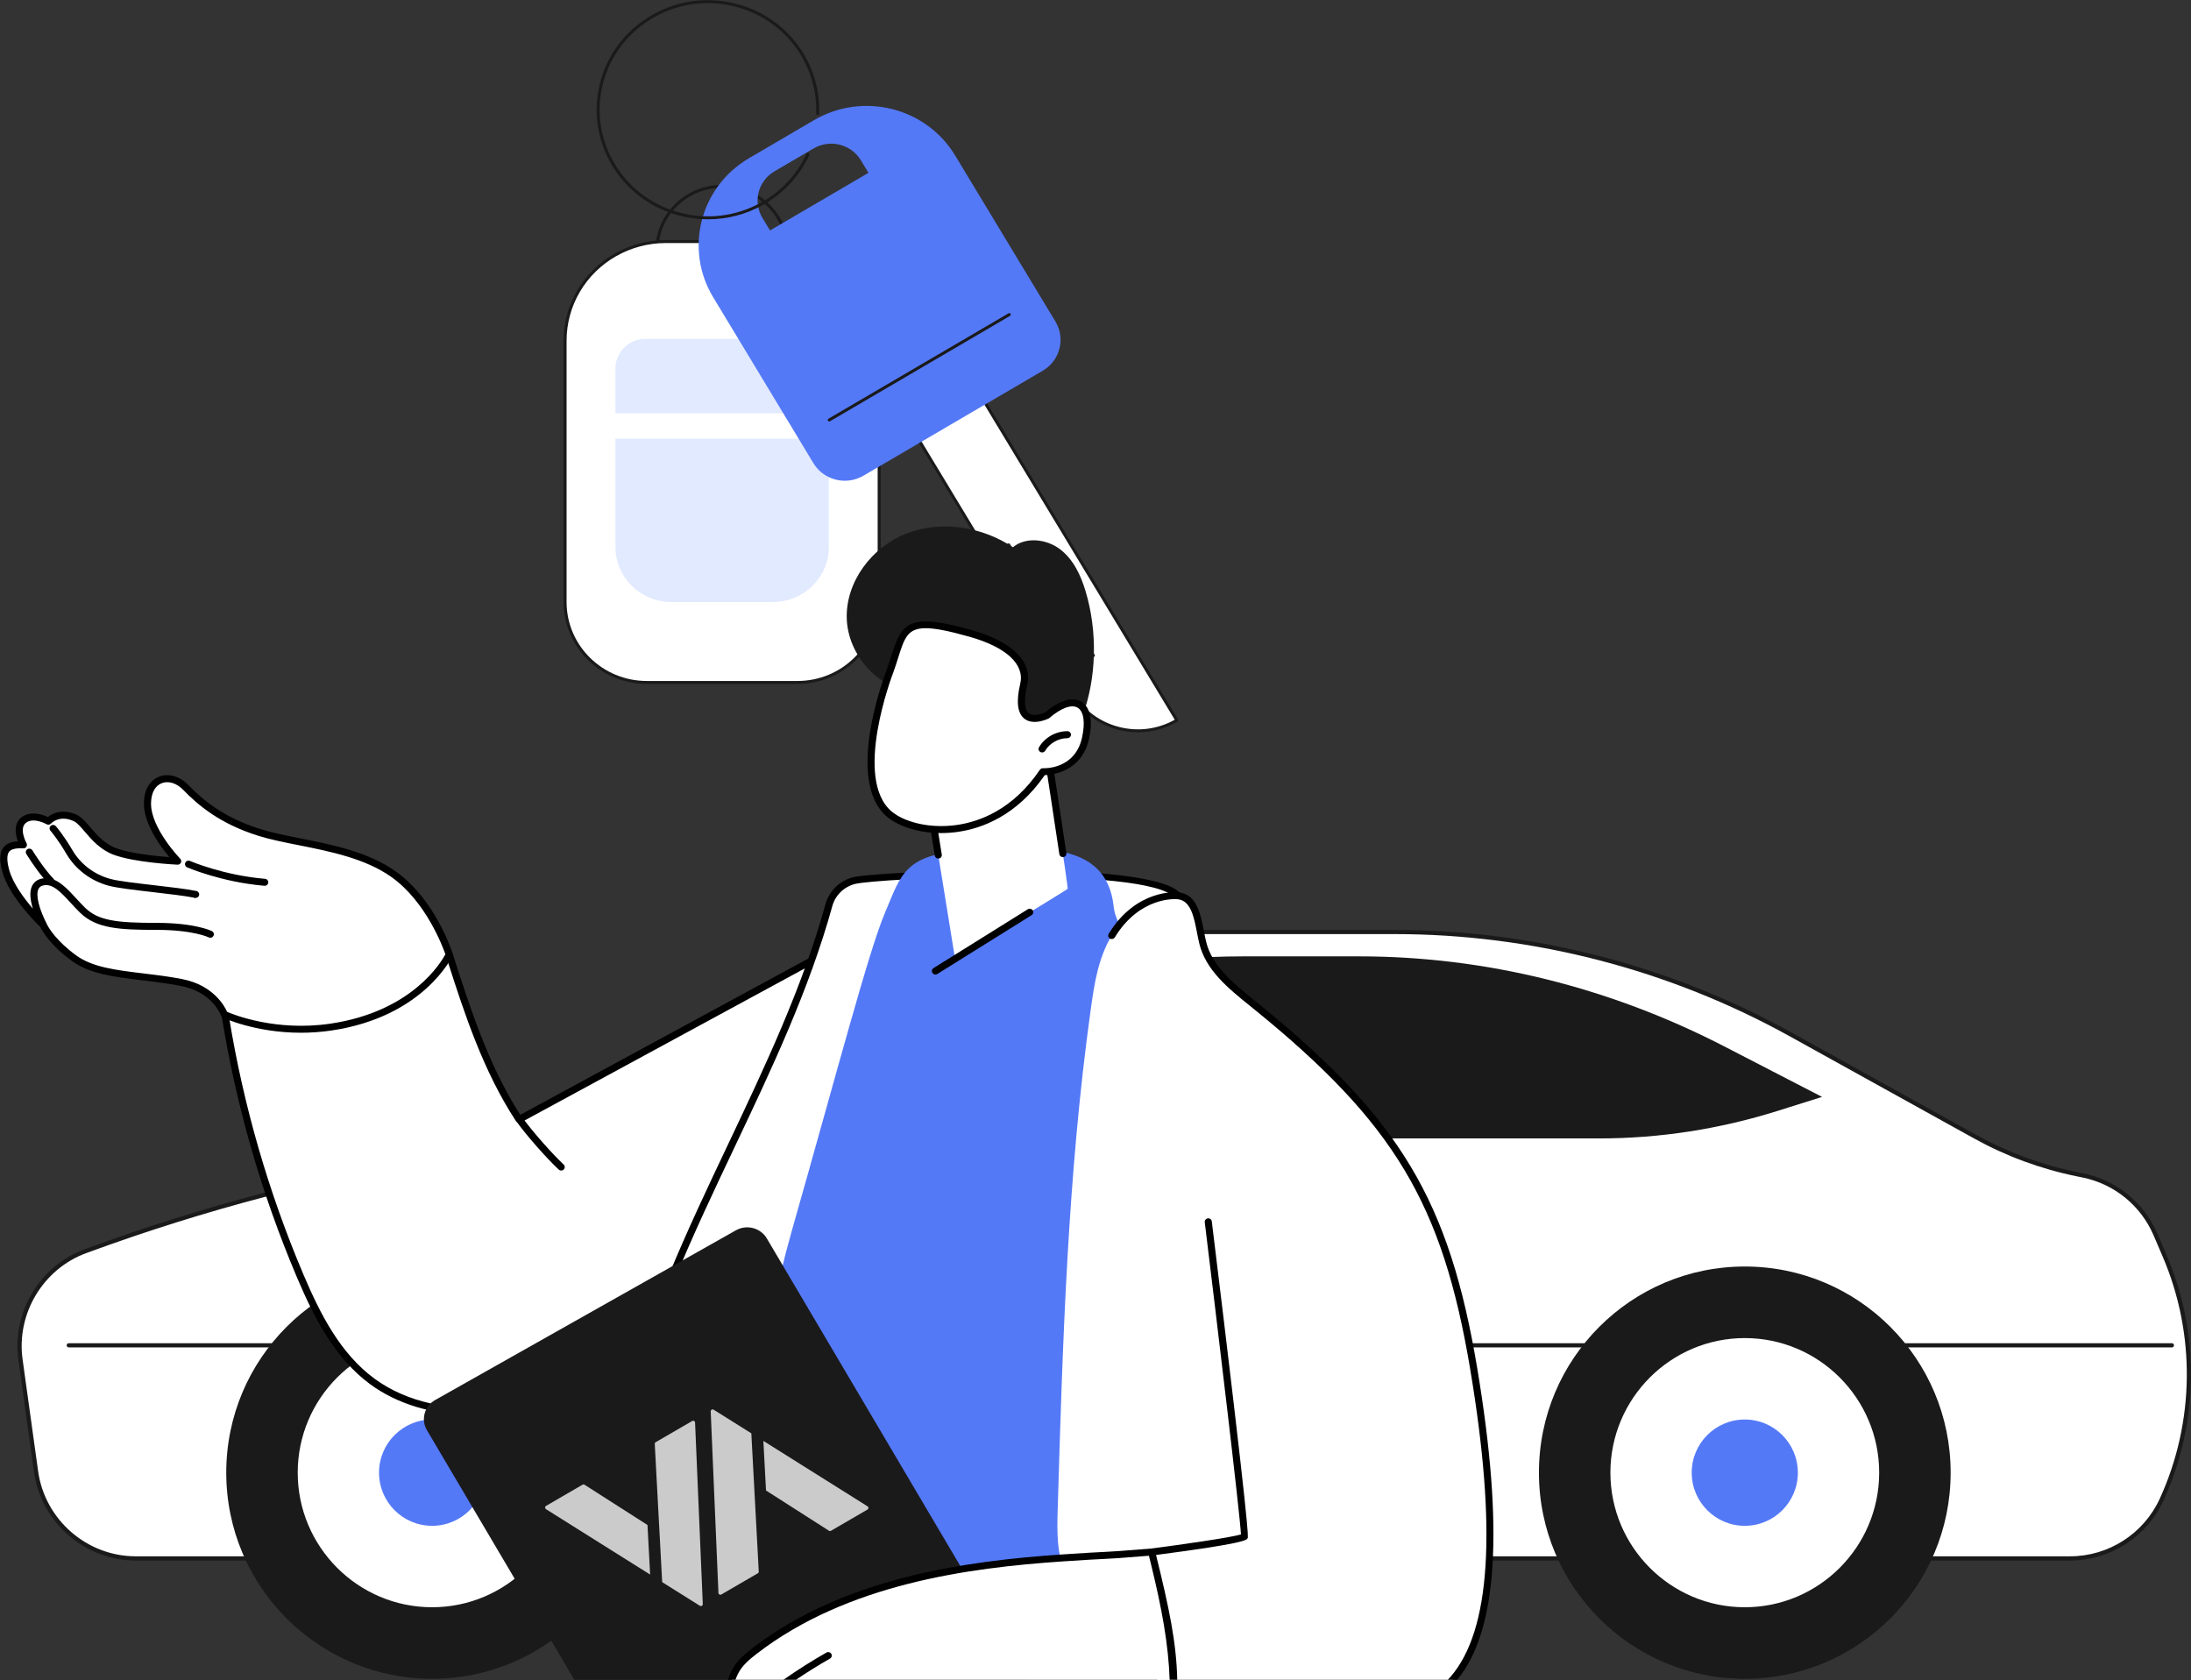 <svg id="Layer_1" data-name="Layer 1" xmlns="http://www.w3.org/2000/svg" xmlns:xlink="http://www.w3.org/1999/xlink" viewBox="0.88 7.05 266.12 204.07"><rect x="0.88" y="7.05" width="266.12" height="204.07" fill="#333333" stroke="none"/><defs><style>      .cls-1 {        fill: #e2eaff;      }      .cls-2 {        fill: #fff;      }      .cls-3 {        fill: #5479f7;      }      .cls-4 {        fill: none;      }      .cls-5 {        clip-path: url(#clippath-1);      }      .cls-6 {        fill: #cbcbcb;      }      .cls-7 {        fill: #1a1a1a;      }      .cls-8 {        clip-path: url(#clippath-2);      }      .cls-9 {        clip-path: url(#clippath);      }    </style><clipPath id="clippath"><rect class="cls-4" x="3" y="120" width="264" height="90.965"/></clipPath><clipPath id="clippath-1"><rect class="cls-4" x="40" width="104" height="96"/></clipPath><clipPath id="clippath-2"><rect class="cls-4" y="71" width="183" height="164"/></clipPath></defs><g class="cls-9"><g><path class="cls-2" d="M17.365,196.342h234.955c4.779,0,9.12-2.789,11.112-7.139,4.294-9.375,4.427-20.132.366-29.61l-1.112-2.595c-1.58-3.689-4.866-6.367-8.794-7.169l-.734-.149c-4.338-.885-8.516-2.428-12.39-4.574l-22.383-12.404c-14.732-8.164-31.293-12.447-48.13-12.447h-22.708c-16.335,0-32.409,4.102-46.751,11.932l-12.494,6.82c-5.321,2.904-11.094,4.885-17.076,5.857l-16.029,2.606c-14.884,2.42-29.504,6.255-43.663,11.451l-.263.097c-5.404,1.983-8.695,7.473-7.902,13.182l1.887,13.586c.84,6.051,6.007,10.556,12.108,10.556Z"/><path class="cls-7" d="M252.32,196.597H17.365c-6.194,0-11.508-4.633-12.361-10.776l-1.887-13.586c-.804-5.787,2.588-11.446,8.066-13.457l.263-.096c14.139-5.19,28.845-9.047,43.709-11.463l16.029-2.606c5.968-.971,11.686-2.932,16.994-5.83l12.493-6.82c14.337-7.826,30.545-11.963,46.874-11.963h22.708c16.837,0,33.522,4.315,48.254,12.478l22.383,12.404c3.855,2.137,8,3.667,12.317,4.548l.734.15c4.009.817,7.365,3.553,8.978,7.318l1.111,2.594c4.082,9.526,3.948,20.394-.368,29.817-2.027,4.427-6.48,7.288-11.344,7.288ZM147.547,120.51c-16.243,0-32.367,4.115-46.629,11.901l-12.494,6.82c-5.36,2.926-11.132,4.906-17.157,5.885l-16.029,2.606c-14.832,2.412-29.507,6.26-43.615,11.439l-.263.096c-5.254,1.929-8.507,7.357-7.737,12.907l1.887,13.586c.819,5.893,5.915,10.336,11.856,10.336h234.955c4.665,0,8.936-2.743,10.881-6.989,4.255-9.293,4.387-20.01.363-29.404l-1.112-2.594c-1.547-3.611-4.766-6.236-8.611-7.02l-.734-.15c-4.368-.891-8.561-2.439-12.463-4.6l-22.383-12.404c-14.655-8.122-31.256-12.415-48.006-12.415h-22.708Z"/><path class="cls-7" d="M264.68,170.713H9.233c-.141,0-.255-.114-.255-.255s.114-.255.255-.255h255.447c.141,0,.255.114.255.255s-.114.255-.255.255Z"/><path class="cls-7" d="M212.803,210.965c13.809,0,25.003-11.21,25.003-25.039s-11.194-25.039-25.003-25.039-25.003,11.211-25.003,25.039,11.194,25.039,25.003,25.039Z"/><path class="cls-2" d="M212.803,202.528c9.156,0,16.578-7.433,16.578-16.602s-7.422-16.602-16.578-16.602-16.578,7.433-16.578,16.602,7.422,16.602,16.578,16.602Z"/><path class="cls-7" d="M212.803,202.784c-9.282,0-16.833-7.563-16.833-16.858s7.551-16.857,16.833-16.857,16.833,7.562,16.833,16.857-7.551,16.858-16.833,16.858ZM212.803,169.579c-9.001,0-16.323,7.334-16.323,16.348s7.322,16.347,16.323,16.347,16.323-7.334,16.323-16.347-7.323-16.348-16.323-16.348Z"/><path class="cls-3" d="M212.803,192.382c3.56,0,6.446-2.89,6.446-6.456s-2.886-6.455-6.446-6.455-6.446,2.89-6.446,6.455,2.886,6.456,6.446,6.456Z"/><path class="cls-7" d="M53.364,210.965c13.809,0,25.003-11.21,25.003-25.039s-11.194-25.039-25.003-25.039-25.003,11.211-25.003,25.039,11.194,25.039,25.003,25.039Z"/><path class="cls-2" d="M53.364,202.528c9.156,0,16.578-7.433,16.578-16.602s-7.422-16.602-16.578-16.602-16.578,7.433-16.578,16.602,7.422,16.602,16.578,16.602Z"/><path class="cls-7" d="M53.364,202.784c-9.282,0-16.833-7.563-16.833-16.858s7.552-16.857,16.833-16.857,16.833,7.562,16.833,16.857-7.551,16.858-16.833,16.858ZM53.364,169.579c-9,0-16.323,7.334-16.323,16.348s7.323,16.347,16.323,16.347,16.323-7.334,16.323-16.347-7.322-16.348-16.323-16.348Z"/><path class="cls-3" d="M53.364,192.382c3.56,0,6.446-2.89,6.446-6.456s-2.886-6.455-6.446-6.455-6.446,2.89-6.446,6.455,2.886,6.456,6.446,6.456Z"/><path class="cls-7" d="M90.032,145.329h105.085c7.331,0,14.631-1.129,21.717-3.359l5.355-1.685-11.774-6.083c-14.026-7.247-29.161-10.987-44.46-10.987h-14.101c-20.532,0-40.665,6.735-58.171,19.46l-3.651,2.654Z"/><path class="cls-2" d="M114.763,138.105h-11.632c-1.447,0-2.62,1.173-2.62,2.62v2.895c0,1.447,1.173,2.62,2.62,2.62h11.632c1.447,0,2.62-1.173,2.62-2.62v-2.895c0-1.447-1.173-2.62-2.62-2.62Z"/><path class="cls-7" d="M114.763,146.496h-11.632c-1.585,0-2.875-1.29-2.875-2.876v-2.895c0-1.585,1.29-2.875,2.875-2.875h11.632c1.586,0,2.876,1.29,2.876,2.875v2.895c0,1.586-1.29,2.876-2.876,2.876ZM103.131,138.36c-1.304,0-2.365,1.061-2.365,2.365v2.895c0,1.304,1.061,2.365,2.365,2.365h11.632c1.304,0,2.365-1.061,2.365-2.365v-2.895c0-1.304-1.061-2.365-2.365-2.365h-11.632Z"/></g></g><g class="cls-5"><g><path class="cls-7" d="M88.589,45.468c-4.47,0-8.107-3.58-8.107-7.981s3.637-7.981,8.107-7.981,8.107,3.58,8.107,7.981-3.637,7.981-8.107,7.981ZM88.589,29.865c-4.269,0-7.743,3.419-7.743,7.622s3.473,7.622,7.743,7.622,7.742-3.419,7.742-7.622-3.473-7.622-7.742-7.622Z"/><path class="cls-2" d="M95.439,36.392h-13.701c-4.373,0-8.413,2.3-10.595,6.031-1.068,1.826-1.63,3.896-1.63,6.003v31.751c0,5.393,4.441,9.765,9.919,9.765h18.311c5.478,0,9.919-4.372,9.919-9.765v-31.751c0-2.107-.561-4.177-1.629-6.003-2.182-3.731-6.222-6.031-10.595-6.031Z"/><path class="cls-7" d="M97.744,90.123h-18.311c-5.57,0-10.102-4.461-10.102-9.945v-31.751c0-2.136.572-4.242,1.654-6.093,2.207-3.776,6.328-6.121,10.753-6.121h13.701c4.425,0,8.545,2.345,10.753,6.121,1.082,1.85,1.654,3.957,1.654,6.093v31.751c0,5.483-4.532,9.945-10.102,9.945h0ZM81.739,36.572c-4.295,0-8.294,2.277-10.437,5.941-1.05,1.796-1.605,3.841-1.605,5.914v31.751c0,5.286,4.368,9.586,9.737,9.586h18.311c5.369,0,9.737-4.3,9.737-9.586v-31.751c0-2.073-.555-4.118-1.605-5.914-2.142-3.665-6.142-5.941-10.437-5.941h-13.701Z"/><path class="cls-1" d="M101.548,60.333h-25.918v13.151c0,3.697,3.044,6.694,6.799,6.694h12.319c3.756,0,6.8-2.997,6.8-6.694v-13.151Z"/><path class="cls-1" d="M101.548,57.248h-25.918v-5.446c0-1.981,1.632-3.588,3.644-3.588h18.63c2.012,0,3.644,1.606,3.644,3.588v5.446Z"/><path class="cls-2" d="M133.684,86.675l-2.107-3.487-3.979,2.329-1.158-1.917,1.944-1.138-1.885-6.126-3.285,1.923-1.068-1.769,2.381-1.394-1.128-1.866-2.38,1.394-10.911-18.065,7.958-4.659,25.752,42.636c-4.395,2.573-10.077,1.151-12.69-3.176l-1.423-2.356,3.979-2.329h0Z"/><path class="cls-7" d="M139.102,96c-.78,0-1.566-.096-2.342-.29-2.444-.612-4.5-2.124-5.789-4.257l-1.423-2.356c-.025-.041-.032-.09-.02-.136.012-.046.042-.086.084-.11l3.822-2.238-1.92-3.179-3.823,2.238c-.041.024-.091.031-.138.02-.047-.012-.087-.041-.111-.082l-1.158-1.917c-.052-.085-.023-.195.063-.246l1.821-1.066-1.776-5.773-3.085,1.806c-.041.024-.091.032-.138.02-.047-.011-.087-.041-.111-.082l-1.069-1.769c-.051-.085-.023-.195.064-.246l2.224-1.302-.941-1.558-2.224,1.302c-.041.024-.091.032-.138.02-.047-.012-.087-.041-.112-.082l-10.911-18.065c-.024-.041-.031-.09-.02-.136.012-.046.042-.086.084-.11l7.958-4.658c.086-.051.198-.023.25.062l25.752,42.636c.051.085.023.195-.064.246-1.479.866-3.131,1.309-4.809,1.309h0ZM129.954,89.067l1.33,2.202c1.239,2.051,3.216,3.505,5.566,4.093,2.29.573,4.668.257,6.717-.889l-25.565-42.326-7.644,4.475,10.724,17.756,2.224-1.302c.041-.024.091-.032.138-.02.047.012.087.041.112.082l1.127,1.866c.051.085.023.195-.063.246l-2.224,1.302.882,1.46,3.128-1.831c.048-.028.107-.033.159-.013.052.02.092.062.108.115l1.885,6.126c.024.079-.009.164-.081.206l-1.787,1.046.972,1.609,3.822-2.237c.041-.024.091-.032.138-.02.047.011.087.041.112.082l2.106,3.488c.025.041.032.09.02.136-.011.046-.042.086-.083.11l-3.823,2.237h0Z"/><path class="cls-3" d="M129.073,46.102l-12.177-20.162c-3.532-5.847-11.21-7.769-17.15-4.292l-7.887,4.617c-5.94,3.477-7.892,11.036-4.36,16.883l12.178,20.162c1.251,2.072,3.971,2.752,6.075,1.521l21.777-12.747c2.104-1.232,2.795-3.91,1.544-5.981h0ZM94.406,35.044l-.919-1.522c-1.185-1.961-.53-4.496,1.462-5.662l4.745-2.778c1.992-1.166,4.567-.522,5.752,1.44l.919,1.522-11.959,7h0Z"/><path class="cls-7" d="M101.602,58.241c-.062,0-.123-.031-.157-.088-.051-.085-.023-.195.063-.246l21.869-12.801c.086-.051.198-.023.249.063.052.085.023.195-.063.246l-21.868,12.801c-.029.017-.062.025-.093.025Z"/><path class="cls-7" d="M86.887,33.689c-1.213,0-2.433-.162-3.633-.49-3.478-.95-6.373-3.176-8.15-6.269-1.778-3.093-2.225-6.682-1.26-10.107.965-3.425,3.226-6.274,6.368-8.024,3.142-1.75,6.788-2.191,10.266-1.241,3.479.95,6.373,3.176,8.151,6.269,1.236,2.152,1.84,4.589,1.744,7.047-.004.097-.085.173-.182.173-.002,0-.005,0-.007,0-.101-.004-.179-.087-.175-.186.093-2.392-.494-4.763-1.697-6.857-1.73-3.01-4.546-5.176-7.931-6.1-3.385-.924-6.932-.495-9.989,1.207-3.057,1.703-5.258,4.475-6.197,7.807-.939,3.332-.503,6.825,1.226,9.834,1.73,3.01,4.546,5.176,7.931,6.1,3.385.925,6.932.495,9.989-1.207,2.446-1.362,4.349-3.41,5.503-5.923.042-.09.15-.131.242-.09.091.041.132.147.09.238-1.186,2.583-3.141,4.687-5.655,6.087-2.058,1.146-4.332,1.731-6.633,1.731h0Z"/></g></g><g class="cls-8"><g><path class="cls-2" d="M107.215,119.862c-.891-.502-4.516,2.125-5.406,2.608-3.862,2.095-7.723,4.191-11.585,6.287-8.765,4.757-17.53,9.513-26.296,14.27-4.012-6.11-6.251-13.075-8.486-20.037-2.065,2.975-5.977,6.403-13.375,8.252-5.813,1.454-10.687.199-13.907-1.287,1.733,11.006,4.82,21.809,9.188,32.094,2.042,4.809,4.519,9.699,8.784,12.821,4.264,3.12,9.912,4.081,15.191,3.384,5.279-.697,10.236-2.924,14.768-5.658,11.435-6.9,20.478-17.366,25.912-29.347,2.718-5.991,4.54-12.376,5.31-18.888.105-.892.885-3.946-.097-4.499Z"/><path d="M107.429,119.493c-.853-.479-2.653.59-4.92,2.041-.388.249-.724.463-.909.563l-37.526,20.366c-3.854-5.997-6.074-12.912-8.221-19.602-.05-.156-.184-.269-.351-.293-.164-.026-.323.048-.416.181-1.838,2.649-5.607,6.2-13.126,8.08-5.833,1.459-10.625.121-13.618-1.26-.144-.065-.311-.048-.439.044-.129.095-.194.25-.169.406,1.742,11.061,4.842,21.892,9.216,32.192,2.07,4.873,4.583,9.819,8.925,12.998,3.246,2.375,7.577,3.684,12.195,3.684,1.091,0,2.205-.074,3.309-.22,4.702-.62,9.588-2.491,14.937-5.717,11.262-6.796,20.524-17.285,26.08-29.536,2.779-6.126,4.578-12.522,5.344-19.013.018-.15.059-.379.106-.643.329-1.858.568-3.72-.417-4.273ZM63.693,143.38s0,0,0,.001c1.163,1.615,3.571,4.349,5.052,5.734.08.075.186.117.297.117.116,0,.229-.047.311-.13.081-.083.124-.191.121-.306-.003-.113-.051-.219-.134-.297-1.351-1.265-3.568-3.77-4.746-5.349l37.424-20.309c.212-.115.543-.327.962-.596,3.092-1.981,3.847-2.112,4.022-2.016.541.305.13,2.623-.005,3.389-.049.28-.092.521-.112.692-.757,6.402-2.532,12.715-5.276,18.765-5.485,12.095-14.627,22.45-25.744,29.157-5.243,3.164-10.019,4.995-14.6,5.599-5.578.734-11-.468-14.876-3.304-4.175-3.056-6.622-7.883-8.643-12.644-4.245-9.995-7.284-20.498-9.036-31.224,3.042,1.268,7.776,2.415,13.464.993,7.235-1.809,11.112-5.156,13.116-7.733,2.004,6.238,4.292,13.269,8.277,19.337.034.051.078.09.126.122Z"/><path class="cls-2" d="M28.137,130.271s-1.099-3.091-5.202-3.882c-5.223-1.006-10.036-.763-13.03-2.934-2.995-2.172-3.767-4.06-3.767-4.06,0,0-3.67-3.465-4.54-6.515-.785-2.753.29-3.305,2.125-3.21,0,0-1.255-2.237.193-3.116,1.184-.718,2.842.244,2.842.244,0,0,1.186-1.352,3.274-.386,1.216.562,2.277,3.111,4.789,4.055,2.512.945,7.642,1.185,7.642,1.185,0,0-3.671-3.776-3.671-6.987s2.801-3.871,4.637-1.982c1.835,1.888,4.433,4.067,8.973,5.484,4.54,1.416,11.592,1.699,16.325,5.098s6.715,9.725,6.715,9.725c0,0-3.233,7.199-14.432,8.822-7.426,1.077-12.873-1.541-12.873-1.541h0Z"/><g><path d="M48.98,112.922c-3.325-2.388-7.736-3.267-11.663-4.049-1.745-.349-3.393-.678-4.786-1.111-4.538-1.416-7.083-3.615-8.792-5.372-1.034-1.064-2.389-1.447-3.539-1-1.169.457-1.84,1.651-1.84,3.276,0,2.478,2.003,5.2,3.09,6.495-1.589-.121-4.724-.432-6.477-1.091-1.412-.53-2.37-1.649-3.139-2.55-.564-.659-1.05-1.229-1.62-1.493-1.776-.821-3.01-.14-3.524.259-.601-.28-1.926-.747-3.001-.095-1.263.767-.923,2.265-.631,3.05-.807.044-1.374.279-1.731.715-.506.615-.554,1.609-.146,3.038.825,2.895,3.925,6.002,4.594,6.647.188.399,1.135,2.169,3.872,4.153,2.148,1.56,5.088,1.914,8.492,2.324l.051.007c1.503.182,3.058.37,4.66.68,3.793.73,4.836,3.489,4.878,3.604.037.105.117.193.216.24.038.019,3.92,1.843,9.487,1.843,1.219,0,2.443-.088,3.638-.262,11.271-1.634,14.73-8.996,14.765-9.071.042-.094.047-.198.017-.296-.082-.264-2.071-6.495-6.874-9.943ZM23.018,125.973c-1.631-.314-3.201-.505-4.718-.688l-.053-.006c-3.282-.396-6.117-.738-8.086-2.164-2.396-1.739-3.317-3.283-3.553-3.738-.003-.006-.002-.012-.005-.017-1.003-1.962-1.4-3.573-1.06-4.311.107-.232.286-.374.564-.445,1.135-.298,2.167.816,3.356,2.108l.033.036c.354.385.722.782,1.113,1.165,1.987,1.942,4.833,2.083,9.282,2.083s6.321.9,6.337.908c.062.032.128.049.198.049.161,0,.308-.087.382-.228.053-.102.064-.218.029-.326s-.111-.197-.213-.249c-.081-.041-2.037-1.004-6.733-1.004-4.792,0-7.057-.255-8.675-1.836-.38-.371-.743-.766-1.118-1.173-.861-.935-1.692-1.824-2.622-2.218-.019-.037-.039-.075-.069-.106-1.177-1.2-2.448-3.245-2.593-3.481-.12-.198-.385-.266-.588-.148-.101.058-.171.15-.2.262-.028.11-.012.225.047.322.048.079,1.017,1.669,2.118,2.973-.102.013-.201.013-.306.04-.532.139-.911.447-1.128.916-.331.717-.188,1.73.113,2.718-1.079-1.257-2.396-3.031-2.858-4.651-.317-1.111-.322-1.898-.014-2.273.259-.314.817-.439,1.698-.397.152.016.306-.064.39-.197.084-.131.09-.296.014-.431-.042-.077-1.026-1.903.041-2.551.944-.572,2.384.242,2.399.25.178.104.406.063.541-.087.042-.044,1.017-1.093,2.768-.281.395.182.825.684,1.327,1.271.833.975,1.871,2.188,3.492,2.797,2.558.962,7.563,1.202,7.769,1.212.168.012.342-.084.417-.246.075-.158.044-.343-.08-.472-.036-.037-3.551-3.685-3.551-6.692,0-1.259.473-2.166,1.296-2.486.814-.318,1.811-.013,2.599.797,1.779,1.831,4.428,4.121,9.153,5.595,1.455.454,3.131.787,4.92,1.143,3.802.759,8.112,1.618,11.281,3.896,4.17,2.992,6.201,8.474,6.504,9.349-.495.936-4.056,6.988-14.031,8.435-6.572.953-11.688-1.1-12.475-1.438-.289-.653-1.66-3.25-5.455-3.981Z"/><path d="M24.732,115.276c-1.175-.244-3.155-.474-5.07-.695l-.046-.006c-2.142-.247-4.357-.503-5.32-.764-1.975-.536-3.621-1.786-4.634-3.519-1.02-1.744-1.904-2.782-2.004-2.897-.154-.176-.425-.198-.605-.047-.088.074-.142.178-.151.292-.008.114.028.224.107.312.154.182.973,1.167,1.907,2.765,1.126,1.925,2.955,3.314,5.151,3.912,1.024.277,3.172.526,5.449.79l.086.01c1.806.21,3.671.426,4.817.65l-.018.037h.243c.202,0,.379-.142.421-.337.024-.109.003-.223-.058-.316-.062-.097-.16-.163-.275-.188Z"/><path d="M33.036,114.646c.221,0,.41-.171.429-.389.01-.112-.025-.223-.098-.309-.074-.088-.179-.142-.294-.151-5.09-.434-9.081-2.155-9.121-2.173-.217-.095-.471.002-.567.215-.047.104-.05.219-.009.324.041.107.123.192.227.237.039.018,4.108,1.772,9.285,2.232l.15.013Z"/></g><path class="cls-2" d="M104.621,114.01c-1.493.381-2.657,1.513-3.059,2.969-5.89,21.353-19.543,40.249-24.584,61.848-.877,3.758-1.478,7.731-.36,11.427,1.018,3.368,3.4,6.218,6.195,8.424,2.795,2.207,3.959,3.369,7.149,4.984,1.917-16.519,2.271-23.418,5.807-33.521,3.427-9.789,14.604-15.605,16.767-25.732,1.516-7.094,25.535-6.463,25.324-13.717-.059-2.059,7.487-13.156,6.078-14.841-3.372-4.035-36.416-2.582-39.317-1.841h0Z"/><path d="M144.271,115.58c-3.577-4.277-37.11-2.656-39.759-1.981-1.636.417-2.926,1.669-3.366,3.269-2.785,10.095-7.393,19.811-11.855,29.223-4.953,10.446-10.074,21.249-12.732,32.641-.834,3.577-1.529,7.757-.354,11.645.943,3.121,3.135,6.106,6.339,8.635.523.413.99.79,1.424,1.141,1.906,1.54,3.166,2.558,5.798,3.89.061.031.127.047.196.047.071,0,.141-.017.202-.049.126-.066.21-.189.226-.327.283-2.437.532-4.662.762-6.723,1.306-11.697,2.026-18.141,5.025-26.709,1.577-4.501,4.89-8.228,8.098-11.836,3.692-4.154,7.509-8.45,8.683-13.947.687-3.214,6.738-4.816,12.591-6.367,6.613-1.753,12.859-3.408,12.742-7.449-.021-.743,1.381-3.375,2.619-5.697,2.717-5.101,4.299-8.279,3.361-9.402ZM140.141,124.598c-1.47,2.759-2.74,5.142-2.712,6.105.098,3.372-6.105,5.016-12.104,6.605-6.104,1.616-12.415,3.289-13.209,7.012-1.129,5.282-4.872,9.492-8.497,13.571-3.258,3.666-6.627,7.456-8.257,12.11-3.03,8.657-3.753,15.133-5.067,26.896-.21,1.883-.436,3.905-.689,6.1-2.181-1.155-3.348-2.097-5.09-3.504l-.11-.088c-.405-.327-.839-.678-1.322-1.06-3.065-2.418-5.158-5.258-6.051-8.212-1.119-3.701-.442-7.745.367-11.212,2.64-11.312,7.745-22.076,12.684-32.493,4.47-9.428,9.093-19.178,11.896-29.339.361-1.306,1.415-2.328,2.751-2.669,1.382-.354,9.902-.888,18.643-.888,9.16,0,18.562.587,20.232,2.586.645.772-1.924,5.59-3.464,8.479Z"/><path class="cls-3" d="M140.566,199.066h-47.875c-2.44,0-4.21-2.27-3.56-4.569,1.495-5.281,4.229-24.972,7.9-37.87,5.689-19.988,9.364-34.064,11.351-38.737,1.987-4.674,2.335-7.2,10.438-7.553,7.469-.325,16.441-1.443,17.325,6.804.171,1.6,1.064,3.043,2.387,4.001l5.303,3.841-3.27,74.083Z"/><path class="cls-2" d="M140.224,196.941c-.062,4.241.624,9.286,1.214,14.143h35.875c.028-.032.061-.062.089-.095h0c6.088-7.052,4.941-22.957,2.481-37.68-3.464-20.722-9.795-30.503-26.313-43.931-2.711-2.204-5.785-4.474-6.604-7.826-.551-2.254-.665-5.497-3.027-5.701,0,0-4.753-.515-8.023,4.835-1.64,2.684-2.123,5.875-2.554,8.972-2.806,20.137-3.413,40.497-4.016,60.811-.08,2.681-.134,5.484,1.068,7.895,2.034,4.083,9.811-1.423,9.811-1.423Z"/><path class="cls-7" d="M70.642,211.084h54.896c-.06-.247-.144-.492-.281-.723l-31.24-52.889c-.759-1.285-2.439-1.725-3.753-.983l-36.523,20.61c-1.314.742-1.764,2.384-1.006,3.669l17.907,30.316Z"/><path class="cls-2" d="M143.455,211.084c-.098-4.422-.996-8.666-2.696-15.52-7.115.583-3.648.239-10.77.716-13.234.886-27.02,3.275-37.443,11.294-.968.745-1.929,1.569-2.448,2.661-.137.288-.255.571-.342.849h53.7Z"/><g><path d="M90.208,211.084c.074-.211.167-.432.28-.669.498-1.048,1.46-1.843,2.323-2.506,10.993-8.458,25.658-10.432,37.207-11.207,2.974-.199,4.098-.254,4.919-.294l.054-.003c1.082-.053,1.683-.082,5.437-.387.062.246.228.93.228.93v-.009c1.373,5.602,2.143,9.872,2.289,14.144h.923c-.098-4.534-.992-8.753-2.575-15.16,10.811-1.413,11.009-1.807,11.127-2.042.077-.151.284-.554-4.354-38.471-.014-.113-.07-.215-.16-.285-.092-.07-.213-.104-.319-.086-.117.014-.221.071-.291.163-.069.089-.1.199-.085.31,1.479,12.105,4.268,35.328,4.396,37.917-1.197.374-7.239,1.239-10.883,1.711-4.108.337-4.702.365-5.783.417-.821.04-1.944.095-4.98.298-11.67.782-26.5,2.783-37.679,11.382-.942.726-1.996,1.602-2.574,2.817-.158.331-.298.678-.397,1.029h.897Z"/><path d="M135.696,121.052c.204.12.468.053.588-.146,3.06-5.007,7.427-4.655,7.616-4.632,1.608.139,1.995,2.131,2.371,4.069.089.46.173.894.275,1.308.792,3.248,3.519,5.448,6.156,7.577.199.159.396.318.591.478,16.933,13.764,22.801,23.559,26.162,43.672,3.259,19.493,2.479,31.705-2.384,37.336-.109.126-.228.248-.344.371h1.138c4.908-5.9,5.711-18.278,2.441-37.843-3.403-20.357-9.339-30.27-26.464-44.189l-.596-.483c-2.526-2.038-5.139-4.146-5.864-7.115-.097-.396-.179-.819-.268-1.279-.414-2.133-.883-4.551-3.133-4.745-.205-.02-5.097-.43-8.438,5.039-.06.097-.077.211-.05.321.028.111.1.205.2.264Z"/></g><path class="cls-6" d="M80.407,182.438c-.005-.087.04-.17.116-.214l4.433-2.575c.151-.088.34.013.347.186l.939,22.053c.008.187-.199.307-.357.208l-4.576-2.871-.902-16.787ZM79.846,198.305l-12.655-7.948c-.146-.091-.141-.306.01-.393l4.434-2.576c.076-.044.17-.043.243.004l7.647,4.89.321,6.023Z"/><path class="cls-6" d="M93.599,182.069l12.655,7.948c.146.091.141.306-.01.393l-4.434,2.576c-.076.044-.17.043-.243-.004l-7.647-4.89-.321-6.023h0ZM93.039,197.936c.005.087-.04.17-.116.214l-4.434,2.576c-.151.087-.34-.014-.347-.186l-.939-22.054c-.008-.187.199-.307.358-.208l4.576,2.871.902,16.787h0Z"/><path class="cls-7" d="M132.743,78.888c-.579-1.939-1.479-3.886-3.111-5.126-1.632-1.24-4.146-1.544-5.725-.241-3.738-2.508-8.742-3.306-12.952-1.659-4.209,1.647-7.354,5.867-7.229,10.296.124,4.429,3.81,8.628,8.326,9.029.72,3.845,4.41,6.753,8.363,7.352,3.57.54,10.489-.627,11.908-4.414,1.784-4.763,1.866-10.392.42-15.237h0Z"/><path class="cls-2" d="M113.91,105.13l2.956,18.281s13.589-8.264,13.688-8.394c.1-.131-2.314-15.685-2.314-15.685,0,0-3.143-5.142-14.33,5.798h0Z"/><path d="M128.666,99.27c-.008-.056-.027-.109-.056-.156-.028-.047-.712-1.158-2.521-1.377-2.119-.257-6.018.77-12.482,7.092-.098.095-.144.233-.123.369l.935,5.782c.034.207.212.357.425.357.027,0,.051-.003.065-.006.115-.017.216-.077.284-.17.067-.092.095-.204.077-.316l-.899-5.564c6.113-5.936,9.675-6.921,11.588-6.703,1.175.135,1.729.737,1.87.917.085.547,1.069,6.907,1.72,11.3.017.112.079.215.171.282.093.068.205.097.316.077.115-.015.216-.074.285-.166.069-.091.098-.203.081-.314-.687-4.646-1.729-11.363-1.736-11.403Z"/><path class="cls-2" d="M108.935,88.695s-5.072,13.066.002,17.273c3.01,2.497,12.522,3.806,18.604-5.179,0,0,4.212.202,5.172-4.008.961-4.209-1.189-5.795-4.67-2.834,0,0-4.212,2.095-2.827-3.74.603-2.542-1.618-4.858-6.479-6.229-8.795-2.481-7.978-.311-9.802,4.716Z"/><g><path d="M132.203,92.273c-1.08-.63-2.642-.163-4.396,1.315-.261.117-1.357.562-1.96.098-.553-.424-.627-1.625-.21-3.382.681-2.873-1.791-5.327-6.782-6.735-7.619-2.148-8.443-.877-9.705,3.117-.176.558-.376,1.19-.619,1.859-.211.545-5.109,13.405.128,17.748,1.134.94,3.449,1.945,6.549,1.945.653,0,1.312-.046,1.958-.137,2.949-.41,7.177-1.941,10.605-6.891.898-.035,4.469-.425,5.362-4.336.521-2.277.182-3.954-.931-4.601ZM124.796,90.111c-.513,2.161-.337,3.59.522,4.247,1.112.85,2.846.005,2.92-.032.032-.017.062-.036.086-.057,1.45-1.232,2.706-1.692,3.44-1.265.756.44.955,1.817.529,3.684-.875,3.831-4.575,3.682-4.731,3.676-.139-.011-.294.064-.379.189-3.271,4.833-7.317,6.315-10.136,6.708-3.479.481-6.441-.464-7.832-1.617-4.789-3.971.074-16.67.117-16.784l.019-.047c.251-.696.458-1.349.624-1.876.754-2.386,1.132-3.583,3.335-3.583,1.139,0,2.776.319,5.31,1.033,4.488,1.267,6.74,3.354,6.177,5.725Z"/><path d="M127.244,98.392c.065.036.139.054.212.054.153,0,.296-.081.374-.212.533-.91,1.613-1.521,2.699-1.521.238,0,.431-.19.431-.422,0-.112-.042-.218-.122-.299-.082-.082-.191-.127-.321-.128-1.394,0-2.742.764-3.435,1.945-.057.098-.073.212-.043.321.03.111.102.204.205.262Z"/></g><path d="M126.314,117.619c-.128-.196-.396-.254-.593-.129l-11.454,7.148c-.098.061-.166.156-.19.268-.024.111-.004.226.059.321.08.122.216.195.363.195.083,0,.164-.023.23-.067l11.453-7.147c.098-.062.166-.156.191-.269.024-.111.004-.225-.059-.32Z"/></g></g><path d="M97.556,211.084c1.345-.908,2.724-1.773,4.135-2.574.101-.057.172-.149.202-.261.029-.109.013-.224-.045-.32-.119-.201-.381-.271-.586-.154h0c-1.792,1.017-3.541,2.127-5.22,3.309h1.516Z"/></svg>